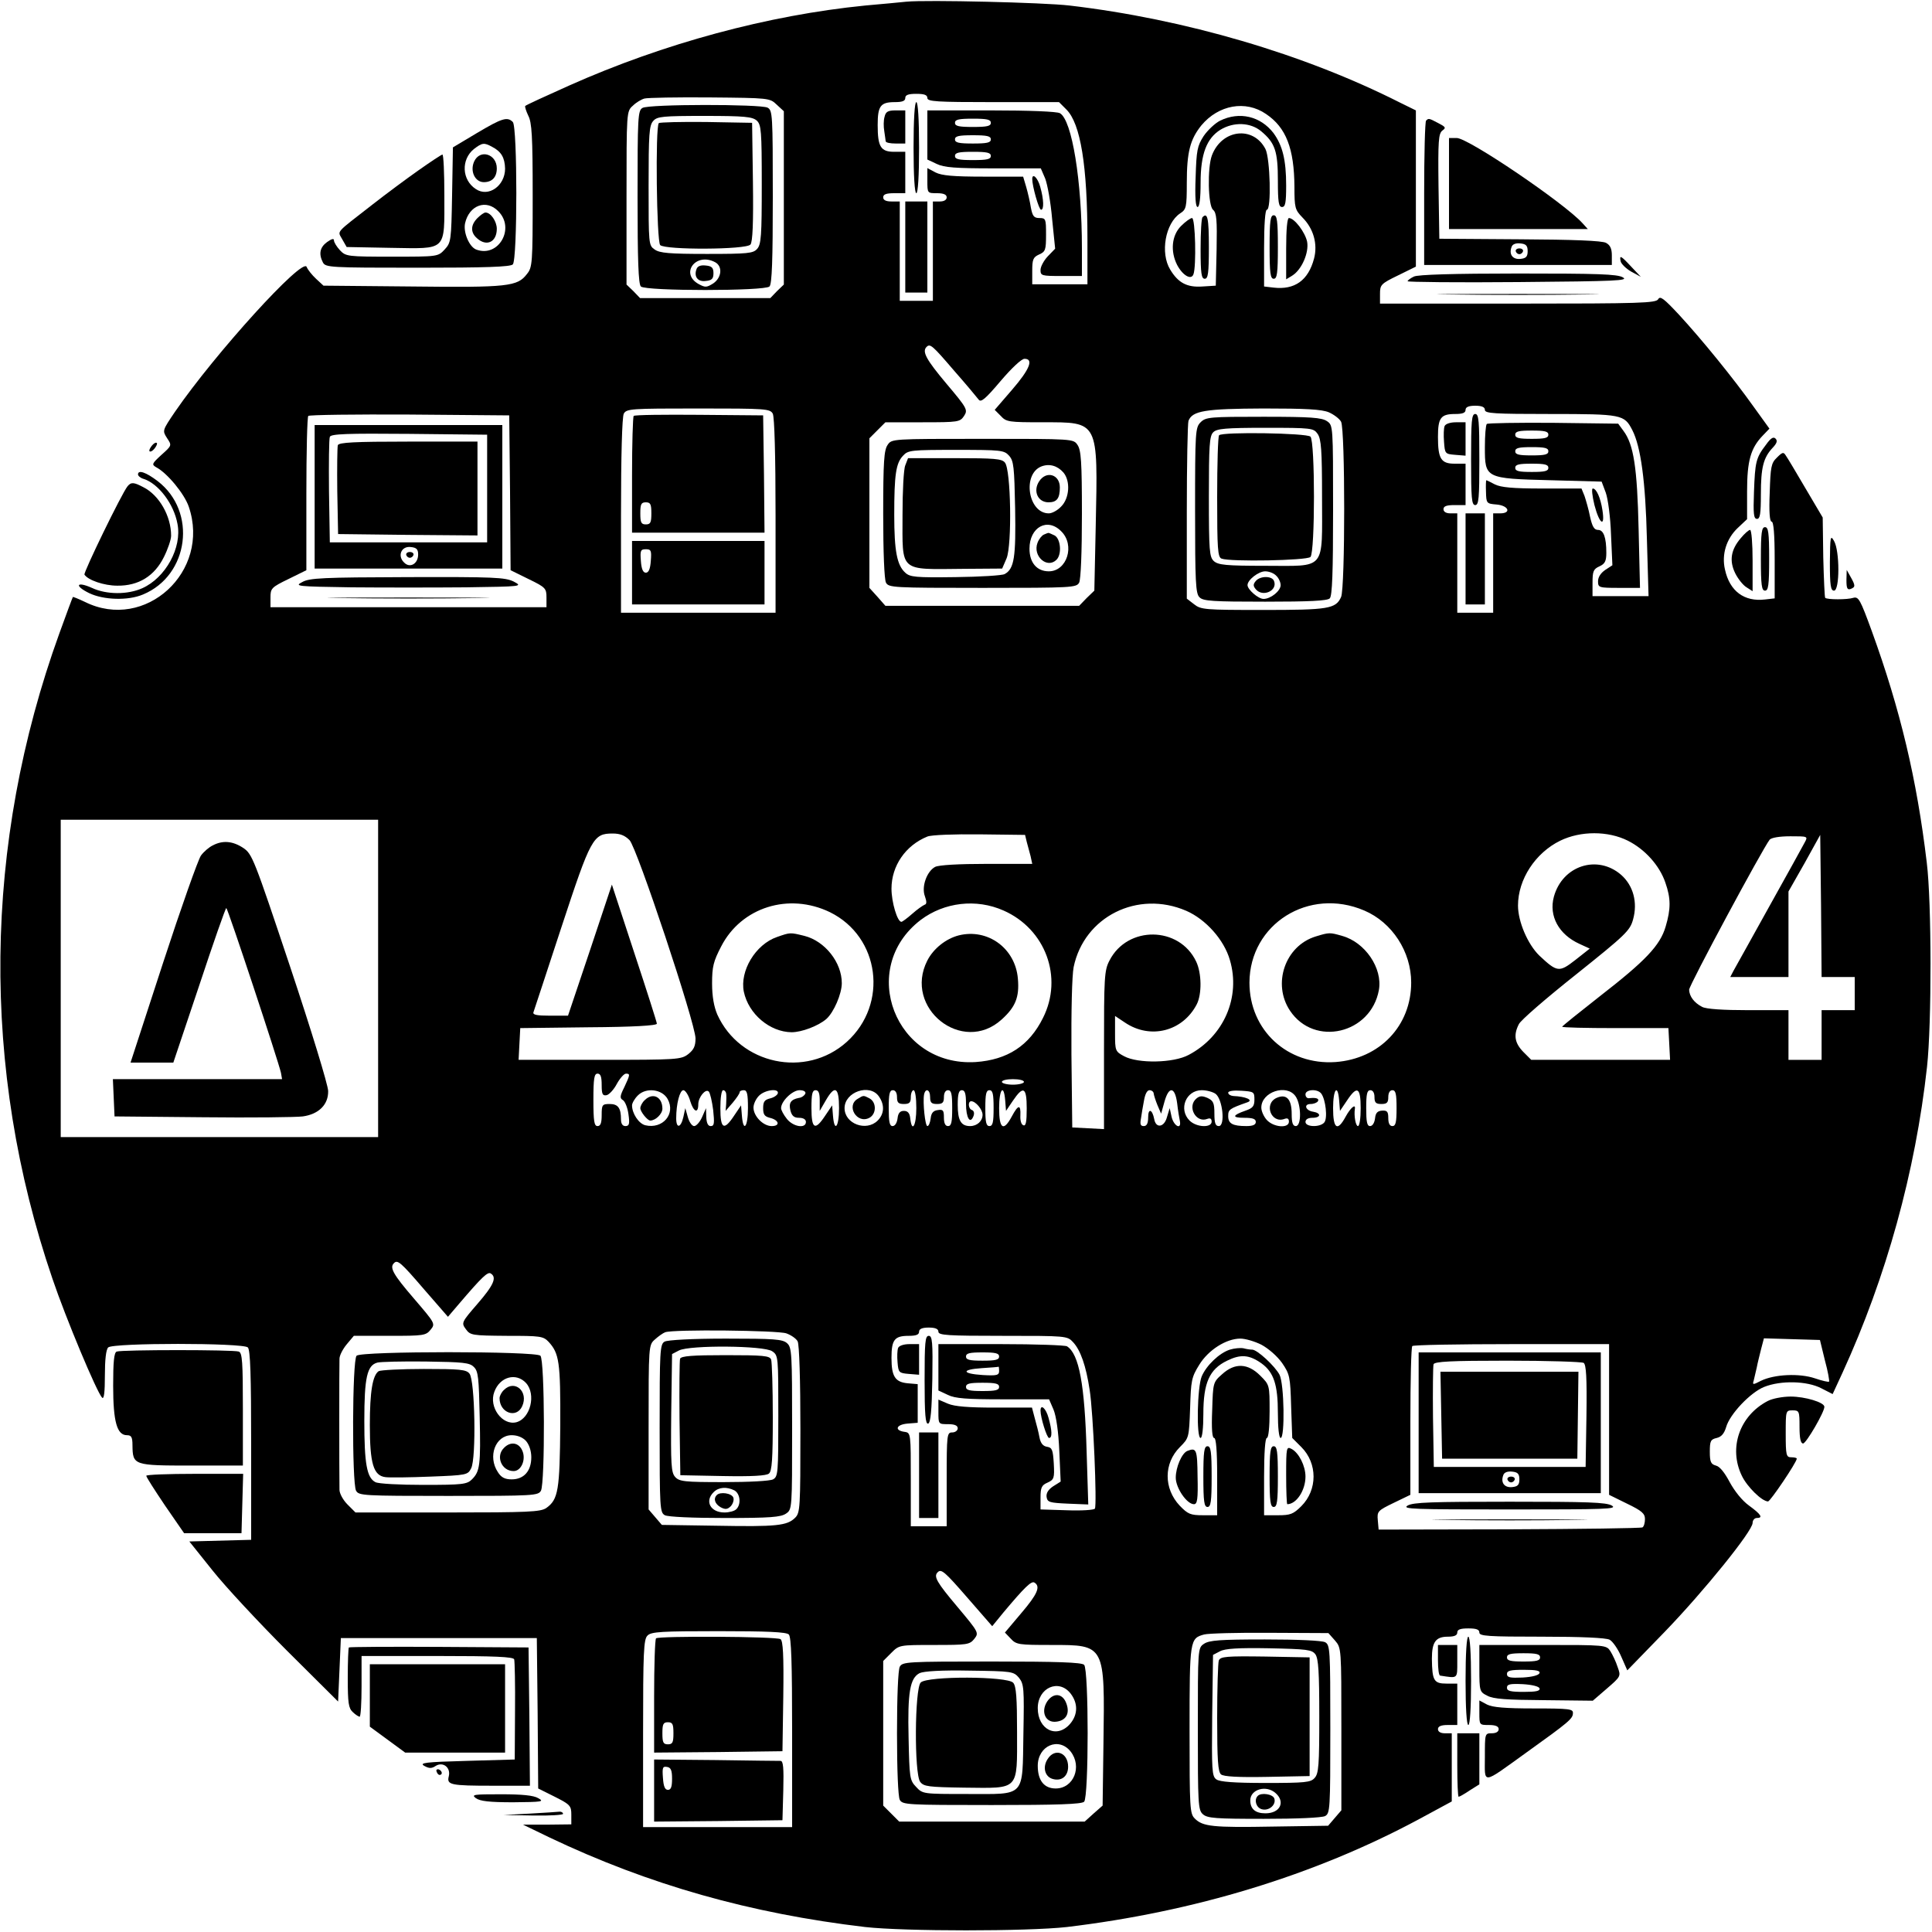 <?xml version="1.0" encoding="UTF-8" standalone="no"?> <svg xmlns="http://www.w3.org/2000/svg" version="1.0" width="700pt" height="700pt" viewBox="0 0 700 700" preserveAspectRatio="xMidYMid meet"><g transform="translate(0,700) scale(0.1,-0.1)" fill="#000000" stroke="none"><path d="M3285 6994 c-22 -2 -89 -9 -150 -14 -352 -35 -730 -137 -1073 -290 -85 -38 -157 -71 -159 -74 -2 -2 3 -18 11 -35 13 -25 16 -73 16 -289 0 -246 -1 -261 -21 -285 -34 -45 -69 -49 -416 -45 l-321 3 -27 25 c-15 14 -30 33 -34 43 -14 36 -332 -314 -477 -525 -46 -68 -46 -68 -29 -95 18 -27 18 -27 -20 -61 -35 -32 -36 -35 -19 -45 40 -21 102 -96 118 -143 80 -235 -158 -453 -376 -345 -23 11 -43 19 -44 18 -1 -1 -23 -60 -49 -132 -276 -763 -285 -1577 -25 -2338 48 -142 161 -412 180 -431 7 -7 10 21 10 80 0 57 4 94 12 102 17 17 489 17 506 0 9 -9 12 -101 12 -355 l0 -342 -112 -3 -112 -3 84 -105 c46 -58 167 -188 269 -290 l186 -185 5 115 5 115 355 0 355 0 3 -272 2 -273 60 -30 c56 -28 60 -33 60 -65 l0 -35 -87 -1 -88 0 95 -46 c361 -172 729 -276 1145 -325 143 -16 587 -16 730 0 461 55 896 187 1273 389 l122 66 0 123 0 124 -25 0 c-16 0 -25 6 -25 15 0 10 11 15 35 15 l35 0 0 75 0 75 -39 0 c-46 0 -52 11 -53 90 0 61 14 80 58 80 24 0 34 5 34 15 0 11 11 15 40 15 29 0 40 -4 40 -15 0 -13 32 -15 226 -15 143 0 233 -4 246 -11 11 -6 30 -33 42 -61 l22 -50 135 139 c143 148 319 366 319 395 0 10 7 18 15 18 24 0 16 13 -28 45 -25 18 -52 52 -70 85 -18 34 -36 57 -50 60 -18 5 -22 13 -22 50 0 39 3 45 25 50 17 4 27 16 34 39 13 47 88 126 138 146 60 24 155 22 207 -5 l41 -21 36 78 c158 345 264 727 306 1108 17 155 17 595 -1 740 -36 302 -96 554 -199 838 -42 115 -48 126 -67 121 -21 -7 -95 -7 -102 0 -2 2 -5 68 -7 147 l-2 144 -62 105 c-34 58 -66 112 -72 120 -8 13 -12 12 -32 -8 -21 -20 -23 -34 -26 -127 -3 -71 0 -105 7 -105 7 0 11 -45 11 -139 l0 -139 -35 -4 c-75 -9 -128 30 -145 108 -13 55 5 112 46 151 l34 32 0 101 c0 110 13 156 56 201 l25 26 -57 79 c-74 104 -188 244 -270 333 -55 59 -69 70 -76 57 -8 -14 -64 -16 -508 -16 l-500 0 0 35 c0 33 3 37 65 67 l65 32 0 283 0 283 -59 29 c-346 175 -778 302 -1196 351 -92 11 -518 21 -590 14z m75 -349 c0 -13 33 -15 239 -15 l238 0 27 -27 c51 -51 76 -203 76 -470 l0 -163 -100 0 -100 0 0 48 c0 42 3 50 25 60 23 10 25 17 25 72 0 57 -1 60 -24 60 -20 0 -25 7 -31 38 -3 20 -11 54 -17 75 l-11 37 -144 0 c-110 0 -151 4 -173 15 l-30 16 0 -46 c0 -45 0 -45 35 -45 24 0 35 -5 35 -15 0 -9 -9 -15 -25 -15 l-25 0 0 -180 0 -180 -60 0 -60 0 0 180 0 180 -30 0 c-20 0 -30 5 -30 15 0 11 11 15 40 15 l40 0 0 75 0 75 -40 0 c-49 0 -60 18 -60 97 0 69 10 83 62 83 27 0 38 4 38 15 0 11 11 15 40 15 29 0 40 -4 40 -15z m-546 -24 l26 -24 0 -314 0 -314 -25 -24 -24 -25 -236 0 -236 0 -24 25 -25 24 0 314 c0 312 0 314 23 334 12 12 31 23 42 26 11 3 118 5 237 4 214 -2 217 -2 242 -26z m1773 -34 c73 -49 102 -125 103 -264 0 -76 2 -83 29 -111 40 -40 56 -96 42 -149 -21 -79 -70 -114 -147 -105 l-34 4 0 139 c0 86 4 139 10 139 17 0 12 186 -5 220 -44 85 -158 72 -194 -23 -17 -45 -14 -182 4 -197 13 -11 15 -36 13 -144 l-3 -131 -48 -3 c-56 -4 -88 13 -117 61 -37 60 -18 168 36 204 22 14 24 22 24 110 0 112 12 158 53 209 62 74 160 92 234 41z m-1131 -929 c44 -50 84 -98 90 -106 8 -11 24 2 79 67 40 47 76 81 87 81 34 0 19 -38 -45 -112 l-63 -73 22 -22 c20 -22 29 -23 152 -23 204 0 200 8 192 -377 l-5 -233 -28 -27 -27 -28 -351 0 -351 0 -29 33 -29 32 0 271 0 271 29 29 29 29 135 0 c130 0 135 1 150 23 14 22 12 27 -64 117 -73 87 -89 116 -72 133 13 13 21 6 99 -85z m1924 -143 c0 -13 33 -15 238 -15 259 0 267 -2 296 -58 31 -60 48 -186 53 -394 l6 -208 -102 0 -101 0 0 48 c0 42 3 50 25 60 20 9 25 19 25 49 0 56 -10 83 -30 83 -14 0 -21 12 -29 48 -5 26 -15 60 -20 75 l-11 27 -142 0 c-107 0 -150 4 -172 15 -15 8 -29 15 -31 15 -1 0 -2 -19 -1 -42 1 -42 2 -43 39 -46 43 -4 54 -32 12 -32 l-25 0 0 -180 0 -180 -65 0 -65 0 0 180 0 180 -25 0 c-16 0 -25 6 -25 15 0 11 11 15 40 15 l40 0 0 75 0 75 -40 0 c-49 0 -60 18 -60 97 0 69 10 83 62 83 27 0 38 4 38 15 0 10 11 15 35 15 24 0 35 -5 35 -15z m-2580 -14 c6 -13 10 -148 10 -370 l0 -351 -280 0 -280 0 0 351 c0 222 4 357 10 370 10 18 24 19 270 19 246 0 260 -1 270 -19z m2015 5 c18 -8 38 -23 44 -34 15 -29 15 -602 0 -635 -19 -43 -46 -47 -283 -47 -211 0 -225 1 -250 21 l-26 20 0 314 c0 172 3 321 6 330 14 37 61 44 272 45 153 0 211 -3 237 -14z m-2967 -291 l2 -281 65 -32 c62 -30 65 -34 65 -67 l0 -35 -500 0 -500 0 0 35 c0 33 3 37 65 67 l65 32 0 276 c0 152 3 280 7 283 4 4 169 6 367 5 l361 -3 3 -280z m-478 -1760 l0 -575 -575 0 -575 0 0 575 0 575 575 0 575 0 0 -575z m911 501 c27 -28 238 -662 239 -718 0 -28 -6 -41 -26 -57 -26 -20 -38 -21 -321 -21 l-294 0 3 58 3 57 248 3 c159 1 247 6 247 13 0 5 -37 121 -82 257 l-81 247 -79 -237 -80 -238 -65 0 c-48 0 -64 3 -60 13 2 6 48 145 101 307 107 325 115 340 186 340 27 0 44 -7 61 -24z m1439 -6 c4 -14 10 -37 14 -52 l6 -28 -165 0 c-100 0 -174 -4 -187 -11 -30 -16 -50 -72 -37 -106 7 -20 7 -29 -1 -31 -7 -3 -27 -17 -45 -33 -18 -16 -36 -29 -39 -29 -15 0 -36 72 -36 120 0 83 51 157 130 189 14 6 98 9 189 8 l165 -2 6 -25z m2178 4 c62 -31 115 -90 136 -152 20 -57 20 -95 1 -159 -20 -69 -74 -125 -239 -253 -74 -58 -135 -107 -136 -110 0 -3 87 -5 192 -5 l193 0 3 -57 3 -58 -251 0 -252 0 -29 29 c-31 32 -36 61 -16 100 6 14 100 95 207 180 180 144 196 159 207 200 17 61 1 122 -43 161 -86 75 -213 34 -244 -79 -19 -70 18 -137 93 -171 l37 -17 -52 -41 c-59 -46 -66 -45 -131 16 -42 41 -77 123 -77 181 0 95 63 191 153 235 74 36 173 36 245 0z m641 -6 c-7 -13 -64 -117 -129 -233 -64 -115 -122 -220 -129 -232 l-12 -23 106 0 105 0 0 155 0 155 58 102 57 103 3 -257 2 -258 60 0 60 0 0 -60 0 -60 -60 0 -60 0 0 -90 0 -90 -60 0 -60 0 0 90 0 90 -146 0 c-91 0 -153 4 -167 12 -29 15 -46 38 -47 62 0 16 265 509 292 544 7 7 35 12 75 12 63 0 64 0 52 -22z m-3532 -253 c181 -89 213 -333 61 -470 -148 -133 -387 -82 -469 99 -12 28 -19 65 -19 113 0 61 5 80 33 134 73 142 245 196 394 124z m629 6 c152 -67 217 -242 143 -389 -50 -101 -129 -152 -244 -160 -291 -18 -429 339 -199 515 85 64 201 78 300 34z m662 -1 c71 -31 137 -105 158 -178 40 -135 -22 -277 -149 -344 -55 -30 -184 -32 -234 -5 -32 17 -33 20 -33 82 l0 64 36 -24 c92 -62 209 -32 260 66 19 37 18 113 -2 155 -61 129 -249 131 -314 4 -19 -36 -20 -60 -20 -325 l0 -286 -57 3 -58 3 -3 265 c-1 159 2 285 8 316 38 183 232 280 408 204z m645 1 c101 -43 170 -149 170 -261 0 -157 -114 -276 -274 -288 -174 -12 -312 115 -312 288 1 212 215 347 416 261z m-2763 -632 c0 -33 3 -40 18 -37 9 2 26 20 37 41 11 20 26 37 33 37 16 0 15 -4 -6 -49 -16 -32 -17 -40 -5 -47 8 -5 17 -28 20 -51 5 -35 3 -43 -11 -43 -10 0 -16 8 -16 24 0 42 -11 56 -41 56 -27 0 -29 -3 -29 -40 0 -29 -4 -40 -15 -40 -12 0 -15 17 -15 95 0 78 3 95 15 95 11 0 15 -11 15 -41z m1530 11 c0 -5 -18 -10 -40 -10 -22 0 -40 5 -40 10 0 6 18 10 40 10 22 0 40 -4 40 -10z m-1291 -62 c30 -54 -18 -110 -81 -95 -24 6 -48 43 -48 72 0 8 9 24 21 36 30 30 88 23 108 -13z m82 -8 c12 -39 29 -46 29 -11 0 26 27 58 38 46 5 -5 12 -36 16 -67 5 -48 4 -58 -9 -58 -10 0 -15 11 -16 33 l-1 32 -14 -32 c-8 -18 -21 -33 -29 -33 -8 0 -18 15 -23 33 l-9 32 -7 -32 c-9 -40 -26 -43 -26 -5 0 53 13 102 26 102 7 0 19 -18 25 -40z m130 28 c1 -7 1 -24 0 -38 l-2 -25 26 30 c14 17 25 33 25 38 0 4 7 7 15 7 12 0 15 -14 15 -65 0 -69 -17 -90 -22 -27 l-3 37 -25 -37 c-37 -56 -50 -49 -50 27 0 37 4 65 10 65 6 0 10 -6 11 -12z m187 0 c-3 -7 -15 -15 -29 -18 -19 -5 -24 -12 -24 -35 0 -23 5 -30 24 -35 34 -8 39 -30 7 -30 -31 0 -66 36 -66 67 0 13 9 32 20 43 22 22 74 28 68 8z m100 0 c-3 -7 -13 -15 -24 -16 -29 -6 -37 -18 -30 -46 5 -19 13 -26 31 -26 16 0 25 -6 25 -15 0 -25 -46 -18 -69 11 -12 15 -21 32 -21 39 0 25 41 65 67 65 15 0 23 -5 21 -12z m52 -25 l0 -38 22 38 c33 57 48 49 48 -28 0 -69 -17 -90 -22 -27 l-3 37 -25 -37 c-37 -56 -50 -49 -50 27 0 51 3 65 15 65 11 0 15 -11 15 -37z m214 15 c22 -31 20 -64 -4 -88 -41 -41 -120 -12 -120 45 0 59 91 90 124 43z m66 -3 c0 -20 5 -25 25 -25 20 0 25 5 25 25 0 14 5 25 10 25 6 0 10 -28 10 -65 0 -64 -16 -91 -22 -37 -2 19 -9 27 -23 27 -14 0 -21 -8 -23 -27 -2 -16 -9 -28 -18 -28 -11 0 -14 15 -14 65 0 51 3 65 15 65 9 0 15 -9 15 -25z m120 0 c0 -20 5 -25 25 -25 20 0 25 5 25 25 0 16 6 25 15 25 12 0 15 -14 15 -65 0 -51 -3 -65 -15 -65 -10 0 -15 10 -15 31 0 26 -3 30 -22 27 -17 -2 -24 -11 -26 -30 -2 -16 -7 -28 -12 -28 -8 0 -17 85 -12 114 5 25 22 19 22 -9z m130 -24 c0 -51 15 -76 27 -45 4 10 2 19 -5 22 -14 4 -16 32 -3 32 16 0 41 -30 41 -49 0 -23 -20 -41 -45 -41 -33 0 -45 20 -45 77 0 40 4 53 15 53 11 0 15 -12 15 -49z m100 -16 c0 -51 -3 -65 -15 -65 -12 0 -15 14 -15 65 0 51 3 65 15 65 12 0 15 -14 15 -65z m42 28 l3 -38 25 37 c38 56 50 49 50 -28 0 -48 -3 -65 -12 -61 -8 2 -12 18 -11 35 2 42 -8 40 -31 -3 -30 -56 -46 -46 -46 30 0 69 17 90 22 28z m538 25 c1 -7 7 -26 14 -43 l13 -30 12 43 c16 58 38 55 46 -5 3 -27 8 -56 10 -65 6 -33 -22 -18 -30 15 l-7 32 -10 -33 c-10 -37 -40 -41 -46 -7 -7 36 -22 41 -22 7 0 -22 -5 -32 -16 -32 -12 0 -14 7 -10 28 2 15 7 44 11 65 4 23 11 37 20 37 8 0 15 -6 15 -12z m224 -1 c26 -19 36 -117 12 -117 -12 0 -16 10 -16 45 0 39 -4 47 -25 57 -19 8 -28 8 -40 -2 -35 -29 -2 -90 39 -74 11 4 16 1 16 -10 0 -23 -55 -21 -80 4 -41 41 -13 110 44 110 18 0 40 -6 50 -13z m141 -21 c0 -24 -6 -31 -32 -40 -49 -17 -50 -26 -5 -26 31 0 42 -4 42 -15 0 -10 -10 -15 -34 -15 -50 0 -66 9 -66 36 0 24 4 27 69 50 24 8 -4 21 -51 23 -10 1 -18 6 -18 12 0 6 19 9 48 7 45 -3 47 -4 47 -32z m149 12 c21 -30 22 -108 1 -108 -11 0 -15 12 -15 44 0 54 -19 74 -55 58 -47 -22 -19 -94 29 -76 11 4 16 1 16 -10 0 -25 -55 -21 -80 6 -11 12 -20 32 -20 45 0 57 92 87 124 41z m93 10 c16 -21 24 -90 11 -105 -15 -18 -68 -17 -68 2 0 9 9 15 25 15 31 0 33 17 3 22 -28 4 -36 28 -9 28 11 0 23 5 26 10 6 10 -7 14 -32 11 -7 -1 -13 5 -13 14 0 18 43 21 57 3z m65 -25 l3 -38 25 37 c37 56 50 49 50 -27 0 -37 -4 -65 -10 -65 -8 0 -15 37 -11 63 3 19 -16 3 -33 -28 -30 -56 -46 -46 -46 30 0 69 17 90 22 28z m128 12 c0 -20 5 -25 25 -25 20 0 25 5 25 25 0 16 6 25 15 25 12 0 15 -14 15 -65 0 -51 -3 -65 -15 -65 -10 0 -15 10 -15 29 0 23 -4 28 -22 27 -17 -1 -24 -8 -26 -28 -2 -16 -9 -28 -18 -28 -11 0 -14 15 -14 65 0 51 3 65 15 65 9 0 15 -9 15 -25z m-3444 -696 l87 -100 41 48 c82 96 103 116 114 109 23 -14 11 -42 -48 -110 -58 -67 -59 -69 -42 -92 16 -22 22 -23 148 -24 122 0 132 -1 152 -22 38 -42 43 -72 42 -302 -2 -235 -7 -269 -51 -300 -21 -14 -65 -16 -357 -16 l-334 0 -29 29 c-16 16 -29 40 -29 53 -1 62 -1 456 0 475 0 12 12 35 26 52 l26 31 130 0 c122 0 131 1 148 22 18 22 17 23 -61 114 -74 86 -88 111 -72 127 13 14 24 5 109 -94z m1864 -154 c0 -13 33 -15 233 -15 230 0 234 0 255 -23 27 -29 47 -86 60 -173 13 -80 27 -417 19 -430 -3 -5 -48 -8 -101 -6 l-96 3 0 43 c0 36 4 45 25 54 24 11 26 16 23 70 -3 49 -6 57 -24 60 -15 2 -24 13 -28 35 -3 17 -11 48 -17 69 l-10 38 -135 0 c-95 0 -145 4 -169 14 l-35 15 0 -45 c0 -44 0 -44 35 -44 24 0 35 -5 35 -15 0 -8 -9 -15 -20 -15 -19 0 -20 -7 -20 -170 l0 -170 -65 0 -65 0 0 169 c0 166 0 170 -22 173 -38 5 -32 26 9 30 l38 3 0 70 0 70 -35 3 c-47 4 -60 25 -60 92 0 66 11 80 62 80 27 0 38 4 38 15 0 10 11 15 35 15 24 0 35 -5 35 -15z m-551 -6 c17 -6 36 -19 41 -29 6 -11 10 -142 10 -319 0 -285 -1 -302 -19 -320 -29 -29 -67 -33 -285 -29 l-198 3 -24 28 -24 28 0 298 c0 296 0 298 23 318 12 11 29 23 37 26 29 11 407 7 439 -4z m1721 -41 c26 -14 57 -41 75 -66 28 -41 30 -50 33 -158 l4 -114 33 -33 c59 -59 59 -155 0 -214 -29 -29 -40 -33 -84 -33 l-51 0 0 140 c0 87 4 140 10 140 6 0 10 39 10 96 0 96 0 96 -34 130 -45 45 -92 47 -138 5 -33 -29 -33 -31 -36 -130 -3 -69 0 -101 7 -101 7 0 11 -45 11 -140 l0 -140 -51 0 c-46 0 -55 4 -85 35 -58 62 -58 153 1 212 33 33 33 34 37 141 3 100 5 112 33 157 33 54 98 95 149 95 18 0 52 -10 76 -22z m2042 -57 c11 -40 17 -75 15 -77 -2 -2 -25 3 -51 12 -56 19 -147 15 -196 -9 -29 -15 -31 -15 -26 1 2 9 7 31 11 47 3 17 11 47 16 68 l10 38 101 -3 102 -3 18 -74z m-782 -214 l0 -273 65 -32 c54 -26 65 -36 65 -56 0 -14 -4 -27 -9 -30 -5 -3 -222 -6 -483 -7 l-473 -1 -3 34 c-3 32 0 35 58 63 l60 29 0 266 c0 147 3 270 7 273 3 4 165 7 360 7 l353 0 0 -273z m-2323 -648 l88 -101 40 49 c78 93 102 116 113 109 23 -14 11 -42 -48 -111 l-59 -70 21 -22 c20 -22 29 -23 148 -23 195 0 193 2 188 -358 l-3 -224 -33 -29 -32 -29 -336 0 -336 0 -29 29 -29 29 0 262 0 262 29 29 c29 29 29 29 156 29 119 0 128 1 145 22 17 22 17 23 -61 116 -75 89 -87 110 -72 125 13 14 25 4 110 -94z m-649 -131 c9 -9 12 -102 12 -355 l0 -343 -270 0 -270 0 0 339 c0 295 2 342 16 355 13 14 51 16 258 16 175 0 245 -3 254 -12z m1979 -22 c23 -27 23 -27 23 -321 l0 -294 -24 -28 -24 -28 -199 -3 c-219 -4 -255 0 -284 29 -18 18 -19 35 -19 322 0 326 1 331 53 345 15 4 122 7 239 6 l211 -1 24 -27z"></path><path d="M3310 6465 c0 -103 4 -165 10 -165 6 0 10 62 10 165 0 103 -4 165 -10 165 -6 0 -10 -62 -10 -165z"></path><path d="M3205 6577 c-4 -13 -4 -36 -1 -53 2 -16 5 -32 5 -36 1 -5 17 -8 36 -8 l35 0 0 60 0 60 -35 0 c-28 0 -36 -5 -40 -23z"></path><path d="M3360 6511 l0 -89 34 -16 c27 -13 68 -16 206 -16 l171 0 16 -37 c8 -21 20 -86 25 -146 l11 -108 -27 -28 c-14 -15 -26 -37 -26 -49 0 -21 4 -22 75 -22 l75 0 0 99 c0 246 -36 467 -80 491 -11 6 -112 10 -249 10 l-231 0 0 -89z m230 44 c0 -12 -14 -15 -65 -15 -51 0 -65 3 -65 15 0 12 14 15 65 15 51 0 65 -3 65 -15z m0 -60 c0 -12 -14 -15 -65 -15 -51 0 -65 3 -65 15 0 12 14 15 65 15 51 0 65 -3 65 -15z m0 -60 c0 -12 -14 -15 -65 -15 -51 0 -65 3 -65 15 0 12 14 15 65 15 51 0 65 -3 65 -15z"></path><path d="M3740 6351 c0 -25 24 -111 32 -111 11 0 10 37 -3 83 -9 33 -29 52 -29 28z"></path><path d="M3280 6105 l0 -165 40 0 40 0 0 165 0 165 -40 0 -40 0 0 -165z"></path><path d="M2328 6609 c-17 -9 -18 -35 -18 -322 0 -230 3 -316 12 -325 17 -17 449 -17 466 0 9 9 12 95 12 325 0 299 -1 313 -19 323 -26 13 -430 13 -453 -1z m414 -46 c16 -15 18 -36 18 -231 0 -186 -2 -218 -17 -234 -14 -16 -34 -18 -182 -18 -135 0 -171 3 -189 16 -22 15 -22 19 -22 231 0 187 2 219 17 235 14 16 34 18 186 18 145 0 173 -3 189 -17z m-151 -513 c28 -15 24 -56 -7 -77 -24 -15 -29 -15 -53 -2 -68 38 -10 116 60 79z"></path><path d="M2387 6554 c-13 -13 -8 -429 5 -442 18 -18 312 -17 327 2 8 9 11 78 9 227 l-3 214 -166 3 c-91 1 -168 -1 -172 -4z"></path><path d="M2524 6026 c-11 -28 4 -48 33 -44 22 2 28 8 28 28 0 20 -6 26 -28 28 -18 2 -29 -2 -33 -12z"></path><path d="M4421 6563 c-18 -9 -45 -34 -60 -56 -23 -36 -26 -51 -29 -149 -3 -73 0 -108 7 -108 7 0 11 31 11 88 0 104 22 161 72 192 48 29 109 27 148 -6 50 -42 60 -72 60 -179 0 -78 3 -95 15 -95 12 0 15 15 15 78 0 92 -13 145 -46 190 -47 61 -123 79 -193 45z"></path><path d="M4357 6213 c-4 -3 -7 -55 -7 -115 0 -89 3 -108 15 -108 12 0 15 19 15 115 0 105 -5 127 -23 108z"></path><path d="M4600 6105 c0 -96 3 -115 15 -115 12 0 15 19 15 115 0 96 -3 115 -15 115 -12 0 -15 -19 -15 -115z"></path><path d="M4279 6181 c-34 -34 -39 -92 -14 -141 20 -38 51 -56 59 -34 11 28 7 204 -5 204 -6 0 -24 -13 -40 -29z"></path><path d="M4660 6099 l0 -111 23 14 c34 22 60 83 53 122 -7 34 -46 86 -66 86 -6 0 -10 -40 -10 -111z"></path><path d="M3216 5388 c-13 -19 -16 -60 -16 -251 0 -138 4 -236 10 -248 10 -18 25 -19 350 -19 325 0 340 1 350 19 6 12 10 110 10 248 0 191 -3 232 -16 251 -15 22 -15 22 -344 22 -329 0 -329 0 -344 -22z m440 -39 c17 -19 19 -41 22 -191 3 -177 -3 -219 -38 -238 -9 -5 -89 -10 -178 -11 -144 -2 -165 0 -182 16 -30 27 -40 78 -40 210 0 145 6 187 32 214 18 20 30 21 192 21 163 0 174 -1 192 -21z m197 -61 c26 -31 22 -93 -8 -123 -13 -14 -33 -25 -45 -25 -75 0 -97 142 -27 170 29 11 58 3 80 -22z m-8 -213 c51 -50 21 -145 -45 -145 -43 0 -70 31 -70 82 0 78 65 114 115 63z"></path><path d="M3280 5314 c-6 -14 -10 -94 -10 -179 0 -211 -15 -198 223 -196 l138 1 16 37 c20 49 16 321 -6 347 -11 14 -38 16 -182 16 l-169 0 -10 -26z"></path><path d="M3765 5256 c-23 -35 -5 -76 34 -76 30 0 41 14 41 54 0 47 -49 62 -75 22z"></path><path d="M3782 5063 c-7 -3 -18 -16 -23 -30 -18 -48 35 -95 69 -61 20 20 15 76 -7 88 -11 5 -21 10 -23 9 -2 0 -9 -3 -16 -6z"></path><path d="M5330 5335 c0 -140 2 -165 15 -165 13 0 15 25 15 165 0 140 -2 165 -15 165 -13 0 -15 -25 -15 -165z"></path><path d="M5234 5456 c-3 -7 -4 -33 -2 -57 3 -43 4 -44 41 -47 l37 -3 0 60 0 61 -35 0 c-21 0 -38 -6 -41 -14z"></path><path d="M5387 5464 c-4 -4 -7 -42 -7 -85 0 -112 1 -113 239 -119 l184 -5 15 -40 c8 -22 17 -90 19 -151 l5 -112 -26 -17 c-16 -11 -26 -26 -26 -41 0 -23 3 -24 76 -24 l76 0 -5 213 c-5 223 -18 307 -55 356 l-19 26 -235 3 c-129 1 -237 -1 -241 -4z m223 -39 c0 -12 -13 -15 -60 -15 -47 0 -60 3 -60 15 0 12 13 15 60 15 47 0 60 -3 60 -15z m0 -60 c0 -12 -13 -15 -60 -15 -47 0 -60 3 -60 15 0 12 13 15 60 15 47 0 60 -3 60 -15z m0 -60 c0 -12 -13 -15 -60 -15 -47 0 -60 3 -60 15 0 12 13 15 60 15 47 0 60 -3 60 -15z"></path><path d="M5777 5170 c18 -69 39 -83 29 -19 -7 46 -22 79 -35 79 -5 0 -2 -27 6 -60z"></path><path d="M5310 4975 l0 -165 35 0 35 0 0 165 0 165 -35 0 -35 0 0 -165z"></path><path d="M2296 5493 c-3 -3 -6 -100 -6 -215 l0 -208 240 0 240 0 -2 213 -3 212 -231 2 c-127 1 -234 0 -238 -4z m64 -353 c0 -33 -3 -40 -20 -40 -17 0 -20 7 -20 40 0 33 3 40 20 40 17 0 20 -7 20 -40z"></path><path d="M2290 4925 l0 -115 240 0 240 0 0 115 0 115 -240 0 -240 0 0 -115z m68 43 c-2 -30 -8 -43 -18 -43 -10 0 -16 13 -18 43 -3 37 -1 42 18 42 19 0 21 -5 18 -42z"></path><path d="M4350 5470 c-19 -19 -20 -33 -20 -319 0 -259 2 -302 16 -315 13 -14 49 -16 238 -16 159 0 225 3 234 12 9 9 12 94 12 319 0 307 0 308 -22 323 -19 13 -58 16 -230 16 -195 0 -209 -1 -228 -20z m424 -42 c13 -19 16 -58 16 -230 0 -269 17 -248 -207 -248 -141 0 -169 3 -185 17 -16 15 -18 36 -18 234 0 184 2 220 16 233 13 13 45 16 189 16 168 0 174 -1 189 -22z m-150 -514 c9 -8 16 -24 16 -34 0 -21 -36 -50 -62 -50 -19 0 -58 34 -58 50 0 19 40 50 64 50 14 0 32 -7 40 -16z"></path><path d="M4417 5423 c-4 -3 -7 -104 -7 -224 0 -188 2 -218 16 -223 31 -12 309 -7 322 6 17 17 17 419 0 436 -13 13 -319 18 -331 5z"></path><path d="M4550 4895 c-10 -12 -10 -18 0 -30 25 -30 80 -5 66 30 -7 19 -50 19 -66 0z"></path><path d="M1140 5200 l0 -260 340 0 340 0 0 260 0 260 -340 0 -340 0 0 -260z m625 30 l0 -195 -285 0 -285 0 -3 185 c-1 101 0 190 3 197 3 11 63 13 287 11 l283 -3 0 -195z m-250 -239 c0 -34 -30 -51 -51 -29 -25 24 -10 60 24 56 21 -2 27 -8 27 -27z"></path><path d="M1224 5387 c-2 -7 -3 -82 -2 -167 l3 -155 253 -3 252 -2 0 170 0 170 -250 0 c-196 0 -252 -3 -256 -13z"></path><path d="M1472 4989 c2 -6 8 -10 13 -10 5 0 11 4 13 10 2 6 -4 11 -13 11 -9 0 -15 -5 -13 -11z"></path><path d="M1095 4891 c-29 -15 -21 -16 178 -19 114 -1 300 -1 415 0 204 3 207 3 173 21 -31 15 -69 17 -385 16 -306 -1 -355 -3 -381 -18z"></path><path d="M1243 4833 c130 -2 344 -2 475 0 130 1 23 2 -238 2 -261 0 -368 -1 -237 -2z"></path><path d="M771 3937 c-13 -6 -33 -23 -43 -37 -10 -14 -72 -189 -137 -388 l-118 -362 78 0 77 0 94 280 c51 154 95 280 98 280 5 0 189 -556 198 -597 l4 -23 -306 0 -307 0 3 -67 3 -68 320 -3 c176 -2 339 0 362 3 58 8 93 43 92 92 0 21 -62 223 -137 448 -132 395 -138 411 -171 433 -38 25 -74 28 -110 9z"></path><path d="M2815 3605 c-78 -27 -135 -123 -120 -198 17 -81 94 -146 173 -147 37 0 97 23 126 48 27 24 56 91 56 130 0 75 -61 152 -135 171 -53 13 -51 13 -100 -4z"></path><path d="M3474 3611 c-47 -12 -92 -48 -114 -91 -88 -172 127 -343 269 -214 50 45 65 81 59 148 -9 110 -109 183 -214 157z"></path><path d="M4767 3607 c-111 -34 -158 -172 -93 -269 88 -132 293 -84 322 75 14 79 -50 173 -133 196 -45 13 -47 13 -96 -2z"></path><path d="M2336 3014 c-9 -8 -16 -22 -16 -29 0 -13 26 -45 36 -45 19 0 44 24 44 43 0 43 -35 60 -64 31z"></path><path d="M3108 3019 c-44 -25 -3 -93 42 -69 26 14 26 56 1 70 -23 12 -22 12 -43 -1z"></path><path d="M1292 2088 c-16 -16 -17 -460 -2 -489 10 -18 25 -19 335 -19 310 0 325 1 335 19 15 29 14 473 -2 489 -17 17 -649 17 -666 0z m425 -41 c16 -15 18 -40 21 -179 4 -177 1 -199 -28 -228 -18 -18 -34 -20 -176 -20 -85 0 -164 4 -174 10 -31 16 -40 67 -40 222 0 157 10 201 47 211 10 3 89 5 175 4 136 -2 160 -4 175 -20z m189 -58 c37 -41 16 -128 -35 -142 -51 -13 -101 55 -80 110 20 55 79 71 115 32z m0 -210 c11 -13 19 -35 19 -59 0 -50 -27 -80 -71 -80 -25 0 -38 7 -50 26 -38 57 -9 134 50 134 21 0 40 -8 52 -21z"></path><path d="M1372 2032 c-22 -15 -32 -74 -32 -195 0 -140 13 -184 57 -189 15 -2 89 -1 163 2 131 5 135 6 147 30 19 35 14 320 -6 343 -11 15 -36 17 -165 17 -83 0 -157 -4 -164 -8z"></path><path d="M1826 1964 c-9 -8 -16 -22 -16 -30 0 -53 61 -75 82 -29 24 53 -27 98 -66 59z"></path><path d="M1826 1754 c-31 -30 -9 -84 35 -84 28 0 46 43 31 75 -13 29 -43 33 -66 9z"></path><path d="M3350 1999 c0 -124 3 -160 13 -157 9 4 13 47 15 161 2 135 0 157 -13 157 -13 0 -15 -23 -15 -161z"></path><path d="M3254 2116 c-3 -8 -4 -31 -2 -52 3 -37 5 -39 41 -42 l37 -3 0 55 0 56 -35 0 c-21 0 -38 -6 -41 -14z"></path><path d="M3400 2046 l0 -84 34 -16 c27 -13 68 -16 201 -16 l166 0 16 -37 c10 -24 18 -81 21 -149 l5 -112 -27 -17 c-18 -12 -26 -25 -24 -39 3 -19 11 -21 77 -24 l74 -3 -6 193 c-7 241 -27 352 -71 380 -6 4 -113 8 -238 8 l-228 0 0 -84z m220 39 c0 -12 -13 -15 -60 -15 -47 0 -60 3 -60 15 0 12 13 15 60 15 47 0 60 -3 60 -15z m0 -52 c0 -16 -8 -18 -60 -15 -76 5 -78 20 -2 25 31 2 58 4 60 5 1 1 2 -6 2 -15z m0 -58 c0 -12 -13 -15 -60 -15 -47 0 -60 3 -60 15 0 12 13 15 60 15 47 0 60 -3 60 -15z"></path><path d="M3770 1889 c0 -25 23 -99 31 -99 12 0 11 27 -2 73 -9 34 -29 52 -29 26z"></path><path d="M3330 1655 l0 -155 35 0 35 0 0 155 0 155 -35 0 -35 0 0 -155z"></path><path d="M2408 2139 c-17 -9 -18 -35 -18 -314 0 -291 1 -305 19 -315 12 -6 100 -10 218 -10 164 0 202 3 221 16 22 15 22 17 22 308 0 271 -1 294 -18 309 -16 15 -47 17 -223 17 -120 0 -211 -5 -221 -11z m390 -35 c22 -15 22 -19 22 -234 0 -207 -1 -220 -19 -230 -11 -6 -88 -10 -179 -10 -142 0 -161 2 -176 19 -14 16 -16 43 -14 232 l3 213 25 13 c39 20 309 18 338 -3z m-137 -504 c21 -12 25 -50 7 -68 -7 -7 -26 -12 -43 -12 -51 0 -73 41 -39 74 18 18 47 20 75 6z"></path><path d="M2464 2077 c-2 -7 -3 -105 -2 -217 l3 -205 154 -3 c104 -2 158 1 167 9 11 9 14 52 14 204 0 107 -3 200 -6 209 -5 14 -29 16 -165 16 -120 0 -161 -3 -165 -13z"></path><path d="M2597 1583 c-13 -13 -7 -32 14 -44 17 -9 25 -8 37 4 8 9 12 23 9 31 -6 16 -48 22 -60 9z"></path><path d="M4456 2110 c-38 -12 -85 -57 -102 -97 -16 -38 -20 -223 -4 -223 6 0 10 36 10 87 0 113 22 162 86 193 49 24 80 22 125 -10 44 -32 59 -77 59 -179 0 -54 4 -91 10 -91 16 0 13 196 -4 229 -17 32 -81 91 -99 91 -7 0 -21 2 -32 5 -11 2 -33 0 -49 -5z"></path><path d="M4360 1650 c0 -91 3 -110 15 -110 12 0 15 19 15 110 0 91 -3 110 -15 110 -12 0 -15 -19 -15 -110z"></path><path d="M4600 1650 c0 -91 3 -110 15 -110 12 0 15 19 15 110 0 91 -3 110 -15 110 -12 0 -15 -19 -15 -110z"></path><path d="M4660 1655 c0 -58 2 -105 4 -105 33 0 66 50 66 100 0 39 -24 86 -50 100 -19 10 -20 7 -20 -95z"></path><path d="M4302 1743 c-20 -8 -42 -59 -42 -97 0 -37 40 -96 66 -96 12 0 15 18 13 100 -1 99 -4 106 -37 93z"></path><path d="M5140 1845 l0 -255 330 0 330 0 0 255 0 255 -330 0 -330 0 0 -255z m598 217 c9 -7 12 -52 10 -193 l-3 -184 -275 0 -275 0 -3 180 c-1 98 0 185 2 192 4 10 63 13 268 13 145 0 269 -4 276 -8z m-233 -422 c0 -20 -6 -26 -26 -28 -28 -3 -43 16 -32 44 3 9 15 14 32 12 20 -2 26 -8 26 -28z"></path><path d="M5222 1873 l3 -158 245 0 245 0 2 158 2 157 -250 0 -250 0 3 -157z"></path><path d="M5462 1639 c2 -6 8 -10 13 -10 5 0 11 4 13 10 2 6 -4 11 -13 11 -9 0 -15 -5 -13 -11z"></path><path d="M5100 1545 c-22 -13 23 -14 370 -14 347 0 392 1 370 14 -20 12 -89 14 -370 14 -281 0 -350 -2 -370 -14z"></path><path d="M5243 1493 c125 -2 329 -2 455 0 125 1 22 2 -228 2 -250 0 -353 -1 -227 -2z"></path><path d="M3260 961 c-6 -12 -10 -108 -10 -241 0 -133 4 -229 10 -241 10 -18 25 -19 333 -19 238 0 326 3 335 12 17 17 17 479 0 496 -9 9 -97 12 -335 12 -308 0 -323 -1 -333 -19z m432 -40 c18 -23 19 -38 16 -202 -4 -234 10 -219 -203 -219 -161 0 -162 0 -186 26 -23 24 -24 33 -27 177 -4 166 5 217 40 235 15 7 80 11 181 9 155 -2 159 -3 179 -26z m187 -57 c27 -35 27 -76 -2 -110 -48 -55 -117 -21 -117 57 0 74 76 108 119 53z m0 -210 c43 -55 11 -134 -54 -134 -42 0 -65 29 -65 82 0 73 76 106 119 52z"></path><path d="M3336 904 c-22 -22 -24 -330 -2 -360 13 -17 29 -19 160 -21 201 -2 191 -13 191 200 0 124 -3 168 -14 180 -20 24 -311 25 -335 1z"></path><path d="M3794 835 c-24 -37 -6 -78 33 -73 35 4 50 29 37 65 -13 38 -47 42 -70 8z"></path><path d="M3796 627 c-20 -30 -10 -66 20 -73 31 -8 54 11 54 45 0 51 -48 69 -74 28z"></path><path d="M2377 1064 c-4 -4 -7 -99 -7 -211 l0 -203 233 2 232 3 3 199 c2 149 -1 201 -10 207 -15 10 -442 12 -451 3z m63 -344 c0 -33 -3 -40 -20 -40 -17 0 -20 7 -20 40 0 33 3 40 20 40 17 0 20 -7 20 -40z"></path><path d="M2370 512 l0 -112 233 2 232 3 3 108 c2 82 0 107 -10 107 -7 0 -113 1 -236 3 l-222 2 0 -113z m65 43 c0 -29 -4 -40 -15 -40 -11 0 -16 13 -18 43 -3 38 -1 43 15 40 14 -2 18 -13 18 -43z"></path><path d="M4362 1044 c-22 -15 -22 -17 -22 -308 0 -271 1 -294 18 -309 16 -15 47 -17 221 -17 120 0 210 4 222 10 18 10 19 24 19 315 0 291 -1 305 -19 315 -12 6 -100 10 -218 10 -164 0 -202 -3 -221 -16z m404 -38 c11 -16 14 -64 14 -225 0 -176 -2 -207 -17 -223 -14 -16 -34 -18 -178 -18 -113 0 -166 4 -178 13 -16 11 -17 34 -15 232 l3 219 25 13 c18 10 67 13 178 11 139 -3 155 -5 168 -22z m-144 -503 c36 -32 16 -73 -37 -73 -37 0 -55 16 -55 47 0 40 58 57 92 26z"></path><path d="M4416 984 c-3 -8 -6 -102 -6 -209 0 -152 3 -195 14 -204 9 -8 63 -11 167 -9 l154 3 0 215 0 215 -161 3 c-141 2 -162 0 -168 -14z"></path><path d="M4557 493 c-14 -14 -6 -42 14 -48 26 -8 54 16 46 39 -6 16 -48 22 -60 9z"></path><path d="M1728 6518 l-87 -52 -3 -172 c-3 -167 -4 -173 -27 -198 -24 -26 -25 -26 -191 -26 -161 0 -167 1 -188 23 -12 13 -22 29 -22 36 0 8 -8 6 -25 -6 -26 -19 -31 -43 -15 -74 10 -18 25 -19 343 -19 246 0 336 3 345 12 17 17 17 499 0 516 -20 20 -39 14 -130 -40z m55 -50 c33 -17 46 -39 47 -79 0 -62 -60 -105 -106 -74 -51 33 -54 107 -7 145 30 23 37 24 66 8z m22 -233 c63 -62 1 -170 -80 -139 -25 10 -47 62 -40 95 15 66 77 88 120 44z"></path><path d="M1718 6415 c-16 -35 3 -75 35 -75 30 0 47 18 47 50 0 52 -61 71 -82 25z"></path><path d="M1730 6210 c-25 -25 -26 -52 -2 -73 35 -32 72 -14 72 34 0 27 -22 59 -41 59 -5 0 -18 -9 -29 -20z"></path><path d="M5167 6563 c-4 -3 -7 -123 -7 -265 l0 -258 340 0 340 0 0 35 c0 24 -6 37 -21 45 -13 8 -121 12 -312 13 l-292 2 -3 190 c-2 165 0 191 14 202 14 10 12 13 -15 27 -34 18 -35 18 -44 9z m368 -473 c0 -20 -6 -26 -26 -28 -28 -3 -43 16 -32 44 3 9 15 14 32 12 20 -2 26 -8 26 -28z"></path><path d="M5492 6089 c2 -6 8 -10 13 -10 5 0 11 4 13 10 2 6 -4 11 -13 11 -9 0 -15 -5 -13 -11z"></path><path d="M5250 6335 l0 -165 252 0 251 0 -19 21 c-66 73 -414 309 -456 309 l-28 0 0 -165z"></path><path d="M1515 6382 c-44 -31 -118 -86 -164 -122 -140 -109 -128 -95 -111 -127 l16 -28 159 -3 c206 -3 195 -15 195 189 0 82 -3 149 -7 149 -5 -1 -44 -27 -88 -58z"></path><path d="M5872 6053 c2 -9 19 -26 38 -37 l35 -19 -34 36 c-39 42 -44 44 -39 20z"></path><path d="M5123 5998 c-13 -6 -23 -14 -23 -17 0 -3 181 -5 402 -3 354 3 400 5 378 17 -20 12 -92 14 -380 14 -234 0 -363 -4 -377 -11z"></path><path d="M5263 5933 c130 -2 344 -2 475 0 130 1 23 2 -238 2 -261 0 -368 -1 -237 -2z"></path><path d="M6398 5388 c-36 -47 -39 -62 -43 -170 -3 -81 -1 -98 11 -98 11 0 14 18 14 89 0 97 9 133 43 169 15 16 18 25 10 33 -8 8 -18 1 -35 -23z"></path><path d="M550 5385 c-7 -9 -11 -18 -8 -20 3 -3 11 1 18 10 7 9 11 18 8 20 -3 3 -11 -1 -18 -10z"></path><path d="M500 5281 c0 -5 9 -13 20 -16 54 -17 110 -91 123 -163 17 -86 -43 -195 -127 -233 -53 -24 -130 -24 -183 1 -56 25 -65 8 -10 -19 52 -25 141 -28 195 -5 167 69 197 301 53 411 -42 32 -71 42 -71 24z"></path><path d="M462 5238 c-21 -26 -160 -312 -156 -320 13 -20 71 -40 119 -40 77 -1 135 35 169 104 14 28 26 63 26 77 0 71 -43 147 -101 176 -34 18 -44 19 -57 3z"></path><path d="M6380 4975 c0 -96 3 -115 15 -115 12 0 15 19 15 115 0 96 -3 115 -15 115 -12 0 -15 -19 -15 -115z"></path><path d="M6307 5050 c-36 -42 -42 -82 -20 -127 10 -20 28 -43 41 -51 l22 -14 0 111 c0 61 -4 111 -9 111 -5 0 -20 -13 -34 -30z"></path><path d="M6630 4963 c0 -85 3 -103 15 -103 21 0 21 144 0 180 -13 23 -14 16 -15 -77z"></path><path d="M6690 4898 c0 -29 3 -36 15 -32 18 7 18 12 0 44 l-14 25 -1 -37z"></path><path d="M423 2103 c-10 -3 -13 -38 -13 -124 0 -131 14 -179 50 -179 16 0 20 -7 20 -37 1 -72 4 -73 214 -73 l186 0 0 204 c0 170 -2 205 -15 209 -17 7 -425 7 -442 0z"></path><path d="M6405 1924 c-102 -53 -143 -170 -94 -271 19 -40 73 -93 95 -93 8 0 104 142 104 155 0 3 -9 5 -20 5 -18 0 -20 7 -20 85 0 84 0 85 25 85 24 0 25 -3 25 -60 0 -41 4 -60 13 -60 11 0 78 115 77 133 0 16 -70 37 -122 37 -29 0 -66 -7 -83 -16z"></path><path d="M530 1653 c0 -5 31 -53 68 -108 l69 -100 104 0 104 0 3 108 3 107 -176 0 c-96 0 -175 -3 -175 -7z"></path><path d="M5310 910 c0 -100 4 -160 10 -160 6 0 10 60 10 160 0 100 -4 160 -10 160 -6 0 -10 -60 -10 -160z"></path><path d="M1264 1031 c-2 -2 -4 -52 -4 -111 0 -91 3 -109 18 -123 10 -10 22 -17 25 -17 4 0 7 50 7 110 l0 110 274 0 c210 0 275 -3 279 -12 2 -7 4 -92 3 -188 l-1 -175 -175 -5 c-148 -4 -172 -7 -153 -18 18 -10 27 -10 42 0 26 16 55 -6 47 -38 -8 -31 6 -34 160 -34 l134 0 -2 250 -3 251 -323 2 c-178 1 -326 0 -328 -2z"></path><path d="M5210 985 c0 -30 3 -56 8 -56 65 -10 62 -13 62 52 l0 59 -35 0 -35 0 0 -55z"></path><path d="M5360 955 c0 -83 1 -85 29 -99 22 -12 70 -15 205 -16 l177 -2 51 44 c51 44 51 45 39 78 -6 19 -18 44 -26 57 -15 23 -17 23 -245 23 l-230 0 0 -85z m220 40 c0 -12 -13 -15 -60 -15 -47 0 -60 3 -60 15 0 12 13 15 60 15 47 0 60 -3 60 -15z m-2 -57 c-3 -8 -27 -14 -61 -16 -46 -2 -57 0 -57 13 0 12 13 15 61 15 44 0 60 -3 57 -12z m0 -55 c3 -10 -13 -13 -57 -13 -48 0 -61 3 -61 15 0 13 11 15 57 13 34 -2 58 -8 61 -15z"></path><path d="M1340 857 l0 -113 64 -47 64 -47 181 0 181 0 0 160 0 160 -245 0 -245 0 0 -113z"></path><path d="M5360 794 c0 -44 0 -44 35 -44 24 0 35 -5 35 -15 0 -9 -9 -15 -25 -15 -25 0 -25 -1 -25 -85 0 -101 -14 -103 150 15 155 111 169 123 169 143 1 15 -12 17 -141 17 -105 0 -150 4 -170 14 l-28 15 0 -45z"></path><path d="M5280 605 c0 -63 2 -115 5 -115 3 0 21 10 40 23 l35 22 0 93 0 92 -40 0 -40 0 0 -115z"></path><path d="M1582 581 c2 -7 7 -12 11 -12 12 1 9 15 -3 20 -7 2 -11 -2 -8 -8z"></path><path d="M1724 485 c15 -11 49 -15 135 -15 106 1 114 2 91 15 -17 10 -58 14 -135 14 -99 0 -108 -1 -91 -14z"></path><path d="M1920 429 l-95 -5 108 -2 c59 -1 107 2 107 6 0 5 -6 8 -12 8 -7 -1 -56 -4 -108 -7z"></path></g></svg> 